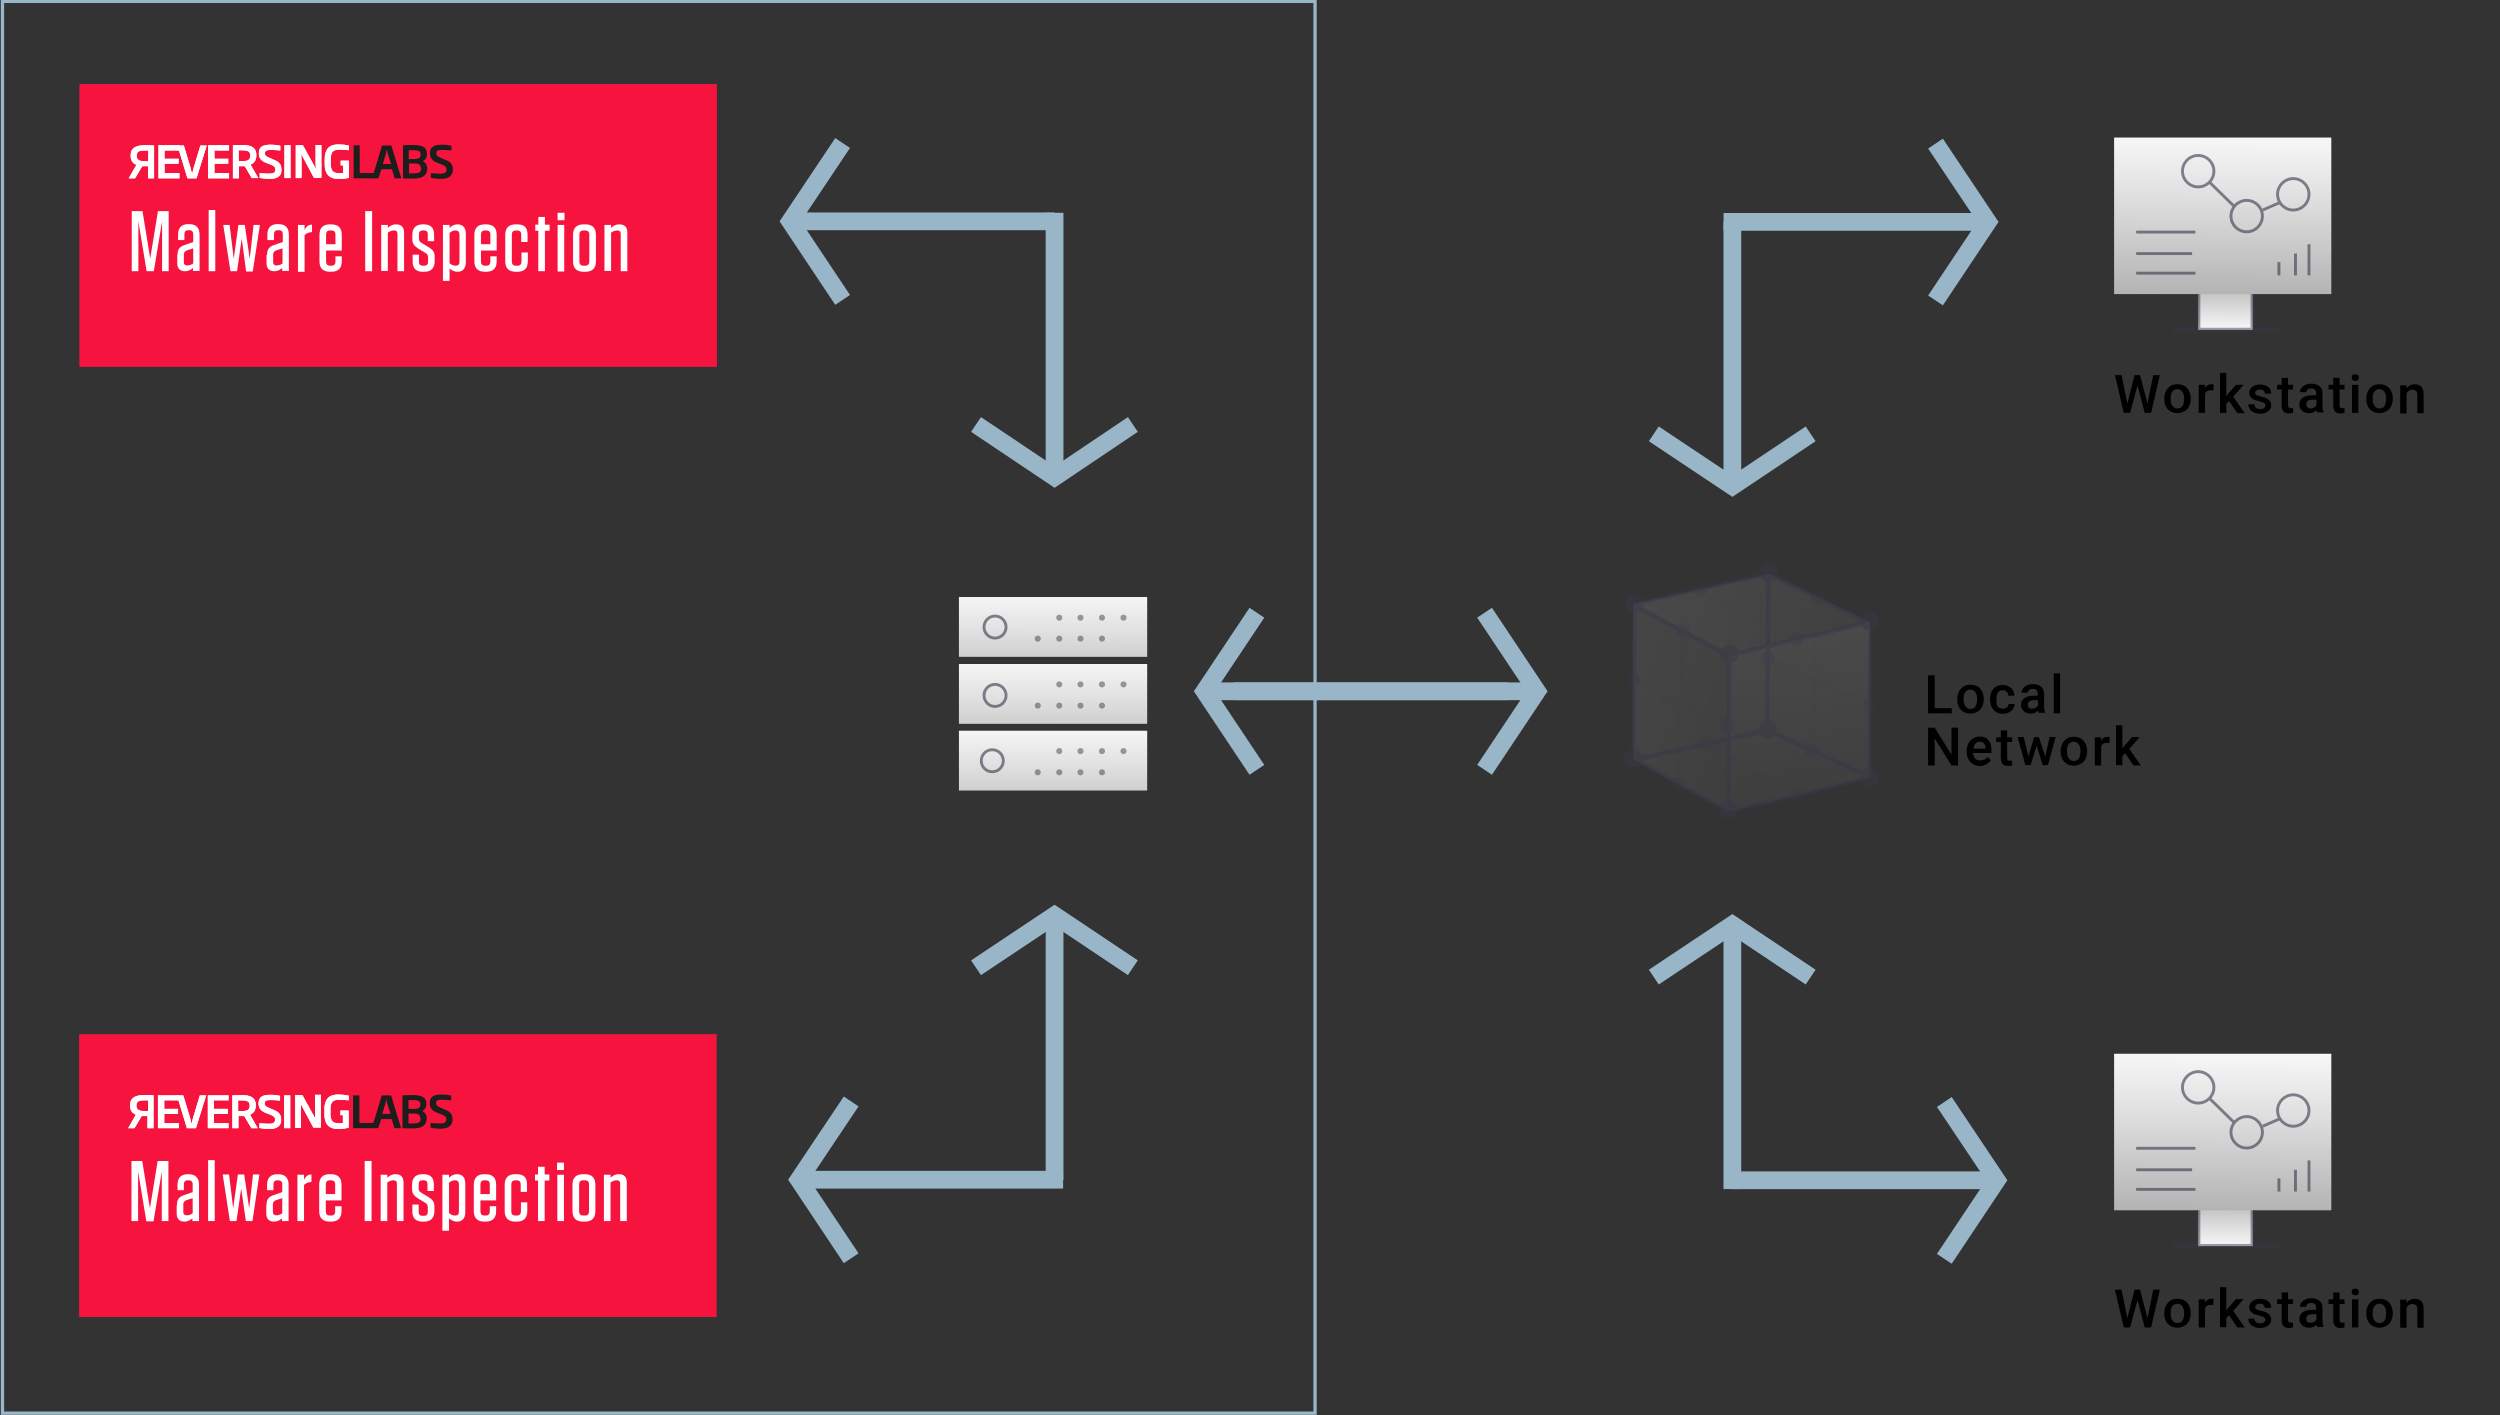 <?xml version="1.0" encoding="utf-8"?>
<!-- Generator: Adobe Illustrator 21.1.0, SVG Export Plug-In . SVG Version: 6.00 Build 0)  -->
<svg version="1.1" id="Layer_1" xmlns="http://www.w3.org/2000/svg" xmlns:xlink="http://www.w3.org/1999/xlink" x="0px" y="0px"
	 viewBox="0 0 907 513.4" style="enable-background:new 0 0 907 513.4;" xml:space="preserve">
<rect x="0" y="0" width="907" height="513.4" fill="#333333" stroke="none"/>
<style type="text/css">
	.st0{fill:url(#SVGID_1_);}
	.st1{opacity:0.6;fill:none;stroke:#383547;stroke-width:1.054;stroke-miterlimit:10;}
	.st2{opacity:0.48;}
	.st3{fill:#383547;}
	.st4{fill:url(#SVGID_2_);}
	.st5{fill:url(#SVGID_3_);}
	.st6{opacity:0.2;}
	.st7{opacity:0.5;fill:url(#SVGID_4_);}
	.st8{display:none;fill:#4D4D4D;}
	.st9{opacity:0.4;fill:url(#SVGID_5_);}
	.st10{opacity:0.4;fill:url(#SVGID_6_);}
	.st11{opacity:0.4;fill:url(#SVGID_7_);}
	.st12{opacity:0.6;fill:#383547;}
	.st13{opacity:0.6;}
	.st14{fill:none;stroke:#383547;stroke-width:1.581;stroke-miterlimit:10;}
	.st15{opacity:0.1;fill:none;stroke:#383547;stroke-width:1.581;stroke-miterlimit:10;}
	.st16{fill:url(#SVGID_8_);}
	.st17{fill:url(#SVGID_9_);}
	.st18{fill:none;stroke:#383547;stroke-width:1.054;stroke-miterlimit:10;}
	.st19{opacity:0.48;fill:none;stroke:#383547;stroke-width:1.581;stroke-miterlimit:10;}
	.st20{fill:url(#SVGID_10_);}
	.st21{fill:url(#SVGID_11_);}
	.st22{fill:none;stroke:#9AB7C9;stroke-width:1.193;stroke-miterlimit:10;}
	.st23{fill:none;stroke:#99B6C8;stroke-width:6.436;}
	.st24{fill:#F6143F;}
	.st25{fill:#1D1D1B;}
	.st26{fill:#FFFFFF;}
</style>
<title>protect_files_use_case_1</title>
<g>
	<linearGradient id="SVGID_1_" gradientUnits="userSpaceOnUse" x1="381.825" y1="341.847" x2="382.026" y2="210.304">
		<stop  offset="0" style="stop-color:#000000"/>
		<stop  offset="0.134" style="stop-color:#252525"/>
		<stop  offset="0.566" style="stop-color:#999999"/>
		<stop  offset="0.863" style="stop-color:#E2E2E2"/>
		<stop  offset="1" style="stop-color:#FFFFFF"/>
	</linearGradient>
	<rect x="347.9" y="216.6" class="st0" width="68.3" height="21.7"/>
	<circle class="st1" cx="361" cy="227.5" r="4"/>
	<g class="st2">
		<circle class="st3" cx="384.3" cy="224.1" r="1.1"/>
		<circle class="st3" cx="392" cy="224.1" r="1.1"/>
		<circle class="st3" cx="399.8" cy="224.1" r="1.1"/>
		<circle class="st3" cx="407.6" cy="224.1" r="1.1"/>
		<circle class="st3" cx="376.5" cy="231.7" r="1.1"/>
		<circle class="st3" cx="384.3" cy="231.7" r="1.1"/>
		<circle class="st3" cx="392" cy="231.7" r="1.1"/>
		<circle class="st3" cx="399.8" cy="231.7" r="1.1"/>
	</g>
	<linearGradient id="SVGID_2_" gradientUnits="userSpaceOnUse" x1="381.825" y1="366.089" x2="382.026" y2="234.547">
		<stop  offset="0" style="stop-color:#000000"/>
		<stop  offset="0.134" style="stop-color:#252525"/>
		<stop  offset="0.566" style="stop-color:#999999"/>
		<stop  offset="0.863" style="stop-color:#E2E2E2"/>
		<stop  offset="1" style="stop-color:#FFFFFF"/>
	</linearGradient>
	<rect x="347.9" y="240.9" class="st4" width="68.3" height="21.7"/>
	<g class="st2">
		<circle class="st3" cx="384.3" cy="248.3" r="1.1"/>
		<circle class="st3" cx="392" cy="248.3" r="1.1"/>
		<circle class="st3" cx="399.8" cy="248.3" r="1.1"/>
		<circle class="st3" cx="407.6" cy="248.3" r="1.1"/>
		<circle class="st3" cx="376.5" cy="256" r="1.1"/>
		<circle class="st3" cx="384.3" cy="256" r="1.1"/>
		<circle class="st3" cx="392" cy="256" r="1.1"/>
		<circle class="st3" cx="399.8" cy="256" r="1.1"/>
	</g>
	<linearGradient id="SVGID_3_" gradientUnits="userSpaceOnUse" x1="381.825" y1="390.332" x2="382.026" y2="258.789">
		<stop  offset="0" style="stop-color:#000000"/>
		<stop  offset="0.134" style="stop-color:#252525"/>
		<stop  offset="0.566" style="stop-color:#999999"/>
		<stop  offset="0.863" style="stop-color:#E2E2E2"/>
		<stop  offset="1" style="stop-color:#FFFFFF"/>
	</linearGradient>
	<rect x="347.9" y="265.1" class="st5" width="68.3" height="21.7"/>
	<g class="st2">
		<circle class="st3" cx="384.3" cy="272.5" r="1.1"/>
		<circle class="st3" cx="392" cy="272.5" r="1.1"/>
		<circle class="st3" cx="399.8" cy="272.5" r="1.1"/>
		<circle class="st3" cx="407.6" cy="272.5" r="1.1"/>
		<circle class="st3" cx="376.5" cy="280.2" r="1.1"/>
		<circle class="st3" cx="384.3" cy="280.2" r="1.1"/>
		<circle class="st3" cx="392" cy="280.2" r="1.1"/>
		<circle class="st3" cx="399.8" cy="280.2" r="1.1"/>
	</g>
	<circle class="st1" cx="361" cy="252.3" r="4"/>
	<circle class="st1" cx="360" cy="276" r="4"/>
</g>
<g>
	<g class="st6">
		<g id="_x35__3_">
			<linearGradient id="SVGID_4_" gradientUnits="userSpaceOnUse" x1="635.466" y1="206.93" x2="635.466" y2="297.864">
				<stop  offset="0" style="stop-color:#D6D6D6"/>
				<stop  offset="0.219" style="stop-color:#CFCFCF"/>
				<stop  offset="0.532" style="stop-color:#BDBDBD"/>
				<stop  offset="0.9" style="stop-color:#9E9E9E"/>
				<stop  offset="1" style="stop-color:#949494"/>
			</linearGradient>
			<polygon class="st7" points="641.9,208.2 592.5,219.1 592.5,275.4 627.2,294.5 678.4,282.1 678.4,225.7 			"/>
			<polygon class="st8" points="706.6,282.6 655.2,294.8 620.7,276 670.1,265.1 			"/>
			<g>
				<linearGradient id="SVGID_5_" gradientUnits="userSpaceOnUse" x1="592.493" y1="222.937" x2="678.438" y2="222.937">
					<stop  offset="0" style="stop-color:#D3D3D3"/>
					<stop  offset="1" style="stop-color:#5E5E5E"/>
				</linearGradient>
				<polygon class="st9" points="678.4,225.7 627.2,237.6 592.5,219.1 641.9,208.2 				"/>
				<linearGradient id="SVGID_6_" gradientUnits="userSpaceOnUse" x1="592.493" y1="256.831" x2="627.234" y2="256.831">
					<stop  offset="0" style="stop-color:#A6A6A6"/>
					<stop  offset="1" style="stop-color:#737373"/>
				</linearGradient>
				<polygon class="st10" points="627.2,237.6 627.2,294.5 592.5,275.4 592.5,219.1 				"/>
				<linearGradient id="SVGID_7_" gradientUnits="userSpaceOnUse" x1="649.66" y1="230.681" x2="655.803" y2="287.64">
					<stop  offset="0" style="stop-color:#D3D3D3"/>
					<stop  offset="1" style="stop-color:#737373"/>
				</linearGradient>
				<polygon class="st11" points="678.4,225.7 678.4,282.1 627.2,294.5 627.2,237.6 				"/>
			</g>
		</g>
	</g>
	<g class="st2">
		
			<ellipse transform="matrix(0.611 -0.791 0.791 0.611 35.515 598.576)" class="st12" cx="627.2" cy="263.1" rx="2.6" ry="2.6"/>
		<g class="st13">
			<circle class="st3" cx="616.9" cy="213.5" r="2.6"/>
			<circle class="st3" cx="609.1" cy="284.4" r="2.6"/>
			<circle class="st3" cx="610.4" cy="228.8" r="2.6"/>
			<circle class="st3" cx="592.7" cy="246.6" r="2.6"/>
			<circle class="st3" cx="641.3" cy="239.2" r="2.6"/>
			<circle class="st3" cx="652.5" cy="288.4" r="2.6"/>
			<circle class="st3" cx="659.5" cy="216.9" r="2.6"/>
			
				<ellipse transform="matrix(0.611 -0.791 0.791 0.611 40.006 626.294)" class="st3" cx="657.7" cy="272.4" rx="2.6" ry="2.6"/>
			<circle class="st3" cx="678.4" cy="255.8" r="2.6"/>
			<circle class="st3" cx="651.8" cy="231.9" r="2.6"/>
			<circle class="st3" cx="618.7" cy="270" r="2.6"/>
		</g>
		<g>
			<circle class="st3" cx="641.6" cy="207.5" r="3.4"/>
			<circle class="st3" cx="678.3" cy="281.9" r="3.4"/>
			<circle class="st3" cx="626.9" cy="293.7" r="3.4"/>
			<circle class="st3" cx="641.4" cy="264.5" r="3.4"/>
			<circle class="st3" cx="593" cy="219" r="3.4"/>
			<circle class="st3" cx="627.5" cy="237.2" r="3.4"/>
			<circle class="st3" cx="678.4" cy="225.4" r="3.4"/>
			<circle class="st3" cx="592.5" cy="275.2" r="3.4"/>
		</g>
		<line class="st14" x1="595.3" y1="218.5" x2="639.8" y2="208.5"/>
		<line class="st14" x1="592.5" y1="275.8" x2="641.4" y2="264.9"/>
		<line class="st14" x1="629.9" y1="237.1" x2="678.4" y2="225.7"/>
		<line class="st14" x1="628.8" y1="294" x2="678.4" y2="282.2"/>
		<line class="st14" x1="643.6" y1="209.2" x2="675.3" y2="224.6"/>
		<line class="st14" x1="641.4" y1="264.9" x2="677.9" y2="281.7"/>
		<line class="st14" x1="594.8" y1="220.7" x2="626" y2="237"/>
		<line class="st14" x1="593" y1="219.6" x2="592.5" y2="275.2"/>
		<line class="st14" x1="678.7" y1="226.6" x2="678.2" y2="282.2"/>
		<line class="st14" x1="627.5" y1="238.9" x2="627" y2="294.5"/>
		<line class="st14" x1="641.6" y1="208.6" x2="641.1" y2="264.2"/>
		<line class="st14" x1="593.7" y1="275.8" x2="626.2" y2="294"/>
		<line class="st15" x1="619.2" y1="270.3" x2="651.7" y2="288.6"/>
		<line class="st15" x1="616.9" y1="214.3" x2="651.7" y2="232.1"/>
		<line class="st15" x1="610.4" y1="228.8" x2="609.1" y2="284.4"/>
		<line class="st15" x1="659" y1="216.9" x2="657.7" y2="272.5"/>
		<line class="st15" x1="592.9" y1="246.6" x2="627.2" y2="263.1"/>
		<line class="st15" x1="641.6" y1="239.3" x2="678.4" y2="255.8"/>
	</g>
</g>
<g>
	
		<linearGradient id="SVGID_8_" gradientUnits="userSpaceOnUse" x1="-6688.387" y1="-6032.81" x2="-6687.913" y2="-6093.381" gradientTransform="matrix(-1 0 0 -1 -5880.605 -5971.356)">
		<stop  offset="0" style="stop-color:#000000"/>
		<stop  offset="0.134" style="stop-color:#252525"/>
		<stop  offset="0.566" style="stop-color:#999999"/>
		<stop  offset="0.863" style="stop-color:#E2E2E2"/>
		<stop  offset="1" style="stop-color:#FFFFFF"/>
	</linearGradient>
	<polygon class="st16" points="797.5,102.3 817.3,102.3 817.3,119.7 797.5,119.7 	"/>
	<g>
		<g>
			<linearGradient id="SVGID_9_" gradientUnits="userSpaceOnUse" x1="805.095" y1="239.807" x2="806.641" y2="42.324">
				<stop  offset="0" style="stop-color:#000000"/>
				<stop  offset="0.134" style="stop-color:#252525"/>
				<stop  offset="0.566" style="stop-color:#999999"/>
				<stop  offset="0.863" style="stop-color:#E2E2E2"/>
				<stop  offset="1" style="stop-color:#FFFFFF"/>
			</linearGradient>
			<rect x="767" y="49.9" class="st17" width="78.8" height="56.8"/>
			<g class="st13">
				<circle class="st18" cx="815.1" cy="78.4" r="5.7"/>
				<circle class="st18" cx="797.5" cy="62.1" r="5.7"/>
				<circle class="st18" cx="832" cy="70.5" r="5.7"/>
				<line class="st18" x1="801.6" y1="66.1" x2="810.6" y2="74.9"/>
				<line class="st18" x1="820.9" y1="76.2" x2="827.1" y2="73.5"/>
			</g>
			<line class="st1" x1="775" y1="84.2" x2="796.5" y2="84.2"/>
			<line class="st1" x1="775" y1="92" x2="795.3" y2="92"/>
			<line class="st1" x1="775" y1="99.1" x2="796.5" y2="99.1"/>
			<line class="st1" x1="837.7" y1="88.6" x2="837.7" y2="99.9"/>
			<line class="st1" x1="832.8" y1="92" x2="832.8" y2="99.9"/>
			<line class="st1" x1="826.8" y1="95.1" x2="826.8" y2="99.9"/>
		</g>
		<line class="st19" x1="788.2" y1="119.7" x2="826.2" y2="119.7"/>
		<line class="st19" x1="817.3" y1="106.7" x2="817.3" y2="118.9"/>
		<line class="st19" x1="797.5" y1="106.7" x2="797.5" y2="118.9"/>
	</g>
</g>
<g>
	<g>
		<path d="M701.9,256.9h6.2v1.9h-8.6V245h2.4V256.9z"/>
		<path d="M710.1,253.6c0-1,0.2-1.9,0.6-2.7s1-1.4,1.7-1.9c0.7-0.4,1.5-0.6,2.5-0.6c1.4,0,2.5,0.4,3.4,1.3s1.3,2.1,1.4,3.5l0,0.5
			c0,1-0.2,1.9-0.6,2.7c-0.4,0.8-0.9,1.4-1.7,1.8c-0.7,0.4-1.6,0.7-2.5,0.7c-1.4,0-2.6-0.5-3.5-1.4s-1.3-2.2-1.3-3.8V253.6z
			 M712.4,253.8c0,1.1,0.2,1.9,0.7,2.5s1,0.9,1.8,0.9c0.8,0,1.4-0.3,1.8-0.9c0.4-0.6,0.6-1.5,0.6-2.7c0-1-0.2-1.9-0.7-2.5
			c-0.4-0.6-1-0.9-1.8-0.9c-0.7,0-1.3,0.3-1.8,0.9S712.4,252.6,712.4,253.8z"/>
		<path d="M726.7,257.1c0.6,0,1-0.2,1.4-0.5c0.4-0.3,0.6-0.7,0.6-1.2h2.2c0,0.6-0.2,1.2-0.6,1.8c-0.4,0.6-0.9,1-1.5,1.3
			c-0.6,0.3-1.3,0.5-2.1,0.5c-1.4,0-2.6-0.5-3.4-1.4c-0.8-0.9-1.3-2.2-1.3-3.8v-0.2c0-1.6,0.4-2.8,1.2-3.7c0.8-0.9,2-1.4,3.4-1.4
			c1.2,0,2.2,0.4,3,1.1c0.8,0.7,1.2,1.6,1.2,2.8h-2.2c0-0.6-0.2-1.1-0.6-1.4c-0.4-0.4-0.9-0.6-1.4-0.6c-0.7,0-1.3,0.3-1.7,0.8
			c-0.4,0.5-0.6,1.4-0.6,2.5v0.4c0,1.1,0.2,1.9,0.6,2.5C725.4,256.8,725.9,257.1,726.7,257.1z"/>
		<path d="M739.7,258.8c-0.1-0.2-0.2-0.5-0.3-1c-0.7,0.8-1.6,1.1-2.7,1.1c-1,0-1.9-0.3-2.5-0.9c-0.6-0.6-1-1.3-1-2.2
			c0-1.1,0.4-1.9,1.2-2.5s2-0.9,3.5-0.9h1.4v-0.7c0-0.5-0.1-1-0.4-1.3c-0.3-0.3-0.7-0.5-1.4-0.5c-0.5,0-1,0.1-1.3,0.4
			c-0.3,0.3-0.5,0.6-0.5,1h-2.3c0-0.6,0.2-1.1,0.6-1.6c0.4-0.5,0.9-0.9,1.5-1.1c0.6-0.3,1.4-0.4,2.1-0.4c1.2,0,2.1,0.3,2.9,0.9
			c0.7,0.6,1.1,1.4,1.1,2.5v4.6c0,0.9,0.1,1.7,0.4,2.2v0.2H739.7z M737.2,257.1c0.5,0,0.9-0.1,1.3-0.3c0.4-0.2,0.7-0.5,0.9-0.9V254
			h-1.2c-0.8,0-1.5,0.1-1.9,0.4c-0.4,0.3-0.6,0.7-0.6,1.3c0,0.4,0.1,0.8,0.4,1.1C736.3,257,736.7,257.1,737.2,257.1z"/>
		<path d="M747.4,258.8h-2.3v-14.5h2.3V258.8z"/>
		<path d="M710.4,277.7H708l-6.1-9.8v9.8h-2.4V264h2.4l6.1,9.8V264h2.4V277.7z"/>
		<path d="M718.4,277.9c-1.5,0-2.6-0.5-3.5-1.4c-0.9-0.9-1.4-2.1-1.4-3.7v-0.3c0-1,0.2-1.9,0.6-2.7c0.4-0.8,0.9-1.4,1.7-1.9
			c0.7-0.4,1.5-0.7,2.4-0.7c1.4,0,2.5,0.4,3.2,1.3c0.8,0.9,1.1,2.1,1.1,3.8v0.9h-6.7c0.1,0.8,0.4,1.5,0.8,2s1.1,0.7,1.9,0.7
			c1.1,0,1.9-0.4,2.6-1.3l1.2,1.2c-0.4,0.6-1,1.1-1.6,1.4C720,277.7,719.3,277.9,718.4,277.9z M718.2,269.1c-0.6,0-1.1,0.2-1.5,0.7
			c-0.4,0.4-0.6,1.1-0.7,1.8h4.4v-0.2c-0.1-0.8-0.3-1.3-0.6-1.7C719.3,269.3,718.8,269.1,718.2,269.1z"/>
		<path d="M728.2,265v2.5h1.8v1.7h-1.8v5.7c0,0.4,0.1,0.7,0.2,0.8c0.2,0.2,0.4,0.3,0.8,0.3c0.3,0,0.5,0,0.8-0.1v1.8
			c-0.5,0.1-1,0.2-1.5,0.2c-1.8,0-2.6-1-2.6-2.9v-5.8h-1.7v-1.7h1.7V265H728.2z"/>
		<path d="M742,274.5l1.6-7.1h2.2l-2.8,10.2h-1.9l-2.2-7l-2.2,7h-1.9l-2.8-10.2h2.2l1.7,7l2.1-7h1.7L742,274.5z"/>
		<path d="M747.6,272.5c0-1,0.2-1.9,0.6-2.7s1-1.4,1.7-1.9c0.7-0.4,1.5-0.6,2.5-0.6c1.4,0,2.5,0.4,3.4,1.3s1.3,2.1,1.4,3.5l0,0.5
			c0,1-0.2,1.9-0.6,2.7c-0.4,0.8-0.9,1.4-1.7,1.8c-0.7,0.4-1.6,0.7-2.5,0.7c-1.4,0-2.6-0.5-3.5-1.4c-0.9-1-1.3-2.2-1.3-3.8V272.5z
			 M749.9,272.7c0,1.1,0.2,1.9,0.7,2.5c0.4,0.6,1,0.9,1.8,0.9s1.4-0.3,1.8-0.9c0.4-0.6,0.6-1.5,0.6-2.7c0-1-0.2-1.9-0.7-2.5
			c-0.4-0.6-1-0.9-1.8-0.9c-0.8,0-1.3,0.3-1.8,0.9S749.9,271.5,749.9,272.7z"/>
		<path d="M765.3,269.6c-0.3,0-0.6-0.1-0.9-0.1c-1.1,0-1.8,0.4-2.1,1.2v7h-2.3v-10.2h2.2l0.1,1.1c0.6-0.9,1.3-1.3,2.3-1.3
			c0.3,0,0.6,0,0.8,0.1L765.3,269.6z"/>
		<path d="M771,273.3l-1,1v3.3h-2.3v-14.5h2.3v8.4l0.7-0.9l2.8-3.2h2.8l-3.8,4.3l4.2,6H774L771,273.3z"/>
	</g>
</g>
<g>
	<g>
		<path d="M779.1,146.4l2.1-10.3h2.4l-3.2,13.7h-2.3l-2.6-10l-2.7,10h-2.3l-3.2-13.7h2.4l2.1,10.3l2.6-10.3h2L779.1,146.4z"/>
		<path d="M785.2,144.6c0-1,0.2-1.9,0.6-2.7c0.4-0.8,1-1.4,1.7-1.9c0.7-0.4,1.5-0.6,2.5-0.6c1.4,0,2.5,0.4,3.4,1.3
			c0.9,0.9,1.3,2.1,1.4,3.5l0,0.5c0,1-0.2,1.9-0.6,2.7c-0.4,0.8-0.9,1.4-1.7,1.8s-1.6,0.7-2.5,0.7c-1.4,0-2.6-0.5-3.5-1.4
			s-1.3-2.2-1.3-3.8V144.6z M787.5,144.8c0,1.1,0.2,1.9,0.7,2.5s1,0.9,1.8,0.9c0.8,0,1.4-0.3,1.8-0.9c0.4-0.6,0.6-1.5,0.6-2.7
			c0-1-0.2-1.9-0.7-2.5c-0.4-0.6-1-0.9-1.8-0.9c-0.7,0-1.3,0.3-1.8,0.9S787.5,143.6,787.5,144.8z"/>
		<path d="M803,141.7c-0.3-0.1-0.6-0.1-0.9-0.1c-1.1,0-1.8,0.4-2.1,1.2v7h-2.3v-10.2h2.2l0.1,1.1c0.6-0.9,1.3-1.3,2.3-1.3
			c0.3,0,0.6,0,0.8,0.1L803,141.7z"/>
		<path d="M808.7,145.5l-1,1v3.3h-2.3v-14.5h2.3v8.4l0.7-0.9l2.8-3.2h2.8l-3.8,4.3l4.2,6h-2.7L808.7,145.5z"/>
		<path d="M821.9,147.1c0-0.4-0.2-0.7-0.5-0.9c-0.3-0.2-0.9-0.4-1.7-0.6c-0.8-0.2-1.4-0.4-2-0.6c-1.1-0.6-1.7-1.4-1.7-2.4
			c0-0.9,0.4-1.6,1.1-2.2c0.7-0.6,1.7-0.9,2.8-0.9c1.2,0,2.2,0.3,3,0.9c0.8,0.6,1.1,1.4,1.1,2.4h-2.3c0-0.4-0.2-0.8-0.5-1.1
			c-0.3-0.3-0.8-0.4-1.3-0.4c-0.5,0-0.9,0.1-1.2,0.3c-0.3,0.2-0.5,0.5-0.5,0.9c0,0.4,0.1,0.6,0.4,0.8s0.9,0.4,1.8,0.6
			s1.6,0.4,2.1,0.7c0.5,0.3,0.9,0.6,1.1,1c0.2,0.4,0.4,0.8,0.4,1.4c0,0.9-0.4,1.7-1.1,2.2c-0.8,0.6-1.8,0.9-3,0.9
			c-0.8,0-1.6-0.2-2.2-0.5c-0.7-0.3-1.2-0.7-1.5-1.2c-0.4-0.5-0.5-1.1-0.5-1.7h2.2c0,0.5,0.2,1,0.6,1.3c0.4,0.3,0.9,0.4,1.5,0.4
			c0.6,0,1.1-0.1,1.4-0.3C821.7,147.7,821.9,147.4,821.9,147.1z"/>
		<path d="M830.1,137.1v2.5h1.8v1.7h-1.8v5.7c0,0.4,0.1,0.7,0.2,0.8s0.4,0.3,0.8,0.3c0.3,0,0.5,0,0.8-0.1v1.8
			c-0.5,0.1-1,0.2-1.5,0.2c-1.8,0-2.6-1-2.6-2.9v-5.8h-1.7v-1.7h1.7v-2.5H830.1z"/>
		<path d="M840.7,149.8c-0.1-0.2-0.2-0.5-0.3-1c-0.7,0.8-1.6,1.1-2.7,1.1c-1,0-1.9-0.3-2.5-0.9s-1-1.3-1-2.2c0-1.1,0.4-1.9,1.2-2.5
			c0.8-0.6,2-0.9,3.5-0.9h1.4v-0.7c0-0.5-0.1-1-0.4-1.3c-0.3-0.3-0.7-0.5-1.4-0.5c-0.5,0-1,0.1-1.3,0.4c-0.3,0.3-0.5,0.6-0.5,1h-2.3
			c0-0.6,0.2-1.1,0.6-1.6c0.4-0.5,0.9-0.9,1.5-1.1c0.6-0.3,1.4-0.4,2.1-0.4c1.2,0,2.1,0.3,2.9,0.9c0.7,0.6,1.1,1.4,1.1,2.5v4.6
			c0,0.9,0.1,1.7,0.4,2.2v0.2H840.7z M838.2,148.2c0.5,0,0.9-0.1,1.3-0.3c0.4-0.2,0.7-0.5,0.9-0.9V145h-1.2c-0.8,0-1.5,0.1-1.9,0.4
			c-0.4,0.3-0.6,0.7-0.6,1.3c0,0.4,0.1,0.8,0.4,1.1C837.3,148,837.7,148.2,838.2,148.2z"/>
		<path d="M848.8,137.1v2.5h1.8v1.7h-1.8v5.7c0,0.4,0.1,0.7,0.2,0.8s0.4,0.3,0.8,0.3c0.3,0,0.5,0,0.8-0.1v1.8
			c-0.5,0.1-1,0.2-1.5,0.2c-1.8,0-2.6-1-2.6-2.9v-5.8h-1.7v-1.7h1.7v-2.5H848.8z"/>
		<path d="M853.2,137c0-0.4,0.1-0.6,0.3-0.9c0.2-0.2,0.5-0.3,1-0.3c0.4,0,0.7,0.1,1,0.3c0.2,0.2,0.3,0.5,0.3,0.9
			c0,0.3-0.1,0.6-0.3,0.9c-0.2,0.2-0.5,0.3-1,0.3c-0.4,0-0.7-0.1-1-0.3C853.3,137.6,853.2,137.3,853.2,137z M855.6,149.8h-2.3v-10.2
			h2.3V149.8z"/>
		<path d="M858.5,144.6c0-1,0.2-1.9,0.6-2.7c0.4-0.8,1-1.4,1.7-1.9c0.7-0.4,1.5-0.6,2.5-0.6c1.4,0,2.5,0.4,3.4,1.3
			c0.9,0.9,1.3,2.1,1.4,3.5l0,0.5c0,1-0.2,1.9-0.6,2.7c-0.4,0.8-0.9,1.4-1.7,1.8s-1.6,0.7-2.5,0.7c-1.4,0-2.6-0.5-3.5-1.4
			c-0.9-1-1.3-2.2-1.3-3.8V144.6z M860.8,144.8c0,1.1,0.2,1.9,0.7,2.5c0.4,0.6,1,0.9,1.8,0.9s1.4-0.3,1.8-0.9
			c0.4-0.6,0.6-1.5,0.6-2.7c0-1-0.2-1.9-0.7-2.5c-0.4-0.6-1-0.9-1.8-0.9c-0.8,0-1.3,0.3-1.8,0.9S860.8,143.6,860.8,144.8z"/>
		<path d="M873,139.6l0.1,1.2c0.8-0.9,1.7-1.4,3-1.4c2.1,0,3.2,1.2,3.2,3.7v6.8H877v-6.6c0-0.6-0.1-1.1-0.4-1.4s-0.7-0.5-1.4-0.5
			c-0.9,0-1.6,0.4-2.1,1.3v7.3h-2.3v-10.2H873z"/>
	</g>
</g>
<g>
	<g>
		<path d="M779.1,478.2l2.1-10.3h2.4l-3.2,13.7h-2.3l-2.6-10l-2.7,10h-2.3l-3.2-13.7h2.4l2.1,10.3l2.6-10.3h2L779.1,478.2z"/>
		<path d="M785.2,476.4c0-1,0.2-1.9,0.6-2.7s1-1.4,1.7-1.9c0.7-0.4,1.5-0.6,2.5-0.6c1.4,0,2.5,0.4,3.4,1.3s1.3,2.1,1.4,3.5l0,0.5
			c0,1-0.2,1.9-0.6,2.7c-0.4,0.8-0.9,1.4-1.7,1.8c-0.7,0.4-1.6,0.7-2.5,0.7c-1.4,0-2.6-0.5-3.5-1.4s-1.3-2.2-1.3-3.8V476.4z
			 M787.5,476.6c0,1.1,0.2,1.9,0.7,2.5s1,0.9,1.8,0.9c0.8,0,1.4-0.3,1.8-0.9c0.4-0.6,0.6-1.5,0.6-2.7c0-1-0.2-1.9-0.7-2.5
			c-0.4-0.6-1-0.9-1.8-0.9c-0.7,0-1.3,0.3-1.8,0.9S787.5,475.4,787.5,476.6z"/>
		<path d="M803,473.5c-0.3,0-0.6-0.1-0.9-0.1c-1.1,0-1.8,0.4-2.1,1.2v7h-2.3v-10.2h2.2l0.1,1.1c0.6-0.9,1.3-1.3,2.3-1.3
			c0.3,0,0.6,0,0.8,0.1L803,473.5z"/>
		<path d="M808.7,477.2l-1,1v3.3h-2.3v-14.5h2.3v8.4l0.7-0.9l2.8-3.2h2.8l-3.8,4.3l4.2,6h-2.7L808.7,477.2z"/>
		<path d="M821.9,478.8c0-0.4-0.2-0.7-0.5-0.9c-0.3-0.2-0.9-0.4-1.7-0.6c-0.8-0.2-1.4-0.4-2-0.6c-1.1-0.6-1.7-1.4-1.7-2.4
			c0-0.9,0.4-1.6,1.1-2.2c0.7-0.6,1.7-0.9,2.8-0.9c1.2,0,2.2,0.3,3,0.9s1.1,1.4,1.1,2.4h-2.3c0-0.4-0.2-0.8-0.5-1.1
			s-0.8-0.4-1.3-0.4c-0.5,0-0.9,0.1-1.2,0.3c-0.3,0.2-0.5,0.5-0.5,0.9c0,0.4,0.1,0.6,0.4,0.8c0.3,0.2,0.9,0.4,1.8,0.6
			s1.6,0.4,2.1,0.7c0.5,0.3,0.9,0.6,1.1,1c0.2,0.4,0.4,0.8,0.4,1.4c0,0.9-0.4,1.7-1.1,2.2c-0.8,0.6-1.8,0.9-3,0.9
			c-0.8,0-1.6-0.2-2.2-0.5c-0.7-0.3-1.2-0.7-1.5-1.2c-0.4-0.5-0.5-1.1-0.5-1.7h2.2c0,0.5,0.2,1,0.6,1.3c0.4,0.3,0.9,0.4,1.5,0.4
			c0.6,0,1.1-0.1,1.4-0.3C821.7,479.5,821.9,479.2,821.9,478.8z"/>
		<path d="M830.1,468.9v2.5h1.8v1.7h-1.8v5.7c0,0.4,0.1,0.7,0.2,0.8c0.2,0.2,0.4,0.3,0.8,0.3c0.3,0,0.5,0,0.8-0.1v1.8
			c-0.5,0.1-1,0.2-1.5,0.2c-1.8,0-2.6-1-2.6-2.9v-5.8h-1.7v-1.7h1.7v-2.5H830.1z"/>
		<path d="M840.7,481.6c-0.1-0.2-0.2-0.5-0.3-1c-0.7,0.8-1.6,1.1-2.7,1.1c-1,0-1.9-0.3-2.5-0.9c-0.6-0.6-1-1.3-1-2.2
			c0-1.1,0.4-1.9,1.2-2.5s2-0.9,3.5-0.9h1.4v-0.7c0-0.5-0.1-1-0.4-1.3c-0.3-0.3-0.7-0.5-1.4-0.5c-0.5,0-1,0.1-1.3,0.4
			c-0.3,0.3-0.5,0.6-0.5,1h-2.3c0-0.6,0.2-1.1,0.6-1.6c0.4-0.5,0.9-0.9,1.5-1.1c0.6-0.3,1.4-0.4,2.1-0.4c1.2,0,2.1,0.3,2.9,0.9
			c0.7,0.6,1.1,1.4,1.1,2.5v4.6c0,0.9,0.1,1.7,0.4,2.2v0.2H840.7z M838.2,479.9c0.5,0,0.9-0.1,1.3-0.3c0.4-0.2,0.7-0.5,0.9-0.9v-1.9
			h-1.2c-0.8,0-1.5,0.1-1.9,0.4c-0.4,0.3-0.6,0.7-0.6,1.3c0,0.4,0.1,0.8,0.4,1.1C837.3,479.8,837.7,479.9,838.2,479.9z"/>
		<path d="M848.8,468.9v2.5h1.8v1.7h-1.8v5.7c0,0.4,0.1,0.7,0.2,0.8c0.2,0.2,0.4,0.3,0.8,0.3c0.3,0,0.5,0,0.8-0.1v1.8
			c-0.5,0.1-1,0.2-1.5,0.2c-1.8,0-2.6-1-2.6-2.9v-5.8h-1.7v-1.7h1.7v-2.5H848.8z"/>
		<path d="M853.2,468.7c0-0.4,0.1-0.6,0.3-0.9c0.2-0.2,0.5-0.3,1-0.3c0.4,0,0.7,0.1,1,0.3c0.2,0.2,0.3,0.5,0.3,0.9
			c0,0.3-0.1,0.6-0.3,0.9s-0.5,0.3-1,0.3c-0.4,0-0.7-0.1-1-0.3S853.2,469.1,853.2,468.7z M855.6,481.6h-2.3v-10.2h2.3V481.6z"/>
		<path d="M858.5,476.4c0-1,0.2-1.9,0.6-2.7s1-1.4,1.7-1.9c0.7-0.4,1.5-0.6,2.5-0.6c1.4,0,2.5,0.4,3.4,1.3s1.3,2.1,1.4,3.5l0,0.5
			c0,1-0.2,1.9-0.6,2.7c-0.4,0.8-0.9,1.4-1.7,1.8c-0.7,0.4-1.6,0.7-2.5,0.7c-1.4,0-2.6-0.5-3.5-1.4c-0.9-1-1.3-2.2-1.3-3.8V476.4z
			 M860.8,476.6c0,1.1,0.2,1.9,0.7,2.5c0.4,0.6,1,0.9,1.8,0.9s1.4-0.3,1.8-0.9c0.4-0.6,0.6-1.5,0.6-2.7c0-1-0.2-1.9-0.7-2.5
			c-0.4-0.6-1-0.9-1.8-0.9c-0.8,0-1.3,0.3-1.8,0.9S860.8,475.4,860.8,476.6z"/>
		<path d="M873,471.4l0.1,1.2c0.8-0.9,1.7-1.4,3-1.4c2.1,0,3.2,1.2,3.2,3.7v6.8H877V475c0-0.6-0.1-1.1-0.4-1.4s-0.7-0.5-1.4-0.5
			c-0.9,0-1.6,0.4-2.1,1.3v7.3h-2.3v-10.2H873z"/>
	</g>
</g>
<g>
	
		<linearGradient id="SVGID_10_" gradientUnits="userSpaceOnUse" x1="-6688.387" y1="-6365.212" x2="-6687.913" y2="-6425.784" gradientTransform="matrix(-1 0 0 -1 -5880.605 -5971.356)">
		<stop  offset="0" style="stop-color:#000000"/>
		<stop  offset="0.134" style="stop-color:#252525"/>
		<stop  offset="0.566" style="stop-color:#999999"/>
		<stop  offset="0.863" style="stop-color:#E2E2E2"/>
		<stop  offset="1" style="stop-color:#FFFFFF"/>
	</linearGradient>
	<polygon class="st20" points="797.5,434.7 817.3,434.7 817.3,452.1 797.5,452.1 	"/>
	<g>
		<g>
			<linearGradient id="SVGID_11_" gradientUnits="userSpaceOnUse" x1="805.095" y1="572.209" x2="806.641" y2="374.726">
				<stop  offset="0" style="stop-color:#000000"/>
				<stop  offset="0.134" style="stop-color:#252525"/>
				<stop  offset="0.566" style="stop-color:#999999"/>
				<stop  offset="0.863" style="stop-color:#E2E2E2"/>
				<stop  offset="1" style="stop-color:#FFFFFF"/>
			</linearGradient>
			<rect x="767" y="382.3" class="st21" width="78.8" height="56.8"/>
			<g class="st13">
				<circle class="st18" cx="815.1" cy="410.8" r="5.7"/>
				<circle class="st18" cx="797.5" cy="394.5" r="5.7"/>
				<circle class="st18" cx="832" cy="402.9" r="5.7"/>
				<line class="st18" x1="801.6" y1="398.5" x2="810.6" y2="407.3"/>
				<line class="st18" x1="820.9" y1="408.6" x2="827.1" y2="405.9"/>
			</g>
			<line class="st1" x1="775" y1="416.6" x2="796.5" y2="416.6"/>
			<line class="st1" x1="775" y1="424.4" x2="795.3" y2="424.4"/>
			<line class="st1" x1="775" y1="431.5" x2="796.5" y2="431.5"/>
			<line class="st1" x1="837.7" y1="421" x2="837.7" y2="432.3"/>
			<line class="st1" x1="832.8" y1="424.4" x2="832.8" y2="432.3"/>
			<line class="st1" x1="826.8" y1="427.5" x2="826.8" y2="432.3"/>
		</g>
		<line class="st19" x1="788.2" y1="452.1" x2="826.2" y2="452.1"/>
		<line class="st19" x1="817.3" y1="439.1" x2="817.3" y2="451.4"/>
		<line class="st19" x1="797.5" y1="439.1" x2="797.5" y2="451.4"/>
	</g>
</g>
<rect x="0.9" y="0.5" class="st22" width="476.2" height="512.2"/>
<g>
	<g>
		<line class="st23" x1="447.5" y1="250.8" x2="557.6" y2="250.8"/>
		<polyline class="st23" points="538.6,222.3 557.6,250.8 538.6,279.3 		"/>
	</g>
</g>
<g>
	<g>
		<line class="st23" x1="547" y1="250.8" x2="437" y2="250.8"/>
		<polyline class="st23" points="456,279.3 437,250.8 456,222.3 		"/>
	</g>
</g>
<g>
	<g>
		<g>
			<line class="st23" x1="382.6" y1="428" x2="382.6" y2="332.1"/>
			<polyline class="st23" points="354.1,351.1 382.6,332.1 411,351.1 			"/>
		</g>
	</g>
	<g>
		<g>
			<line class="st23" x1="385.7" y1="428" x2="289.8" y2="428"/>
			<polyline class="st23" points="308.8,456.5 289.8,428 308.8,399.6 			"/>
		</g>
	</g>
</g>
<g>
	<g>
		<g>
			<line class="st23" x1="382.6" y1="80.3" x2="286.7" y2="80.3"/>
			<polyline class="st23" points="305.7,108.8 286.7,80.3 305.7,51.9 			"/>
		</g>
	</g>
	<g>
		<g>
			<line class="st23" x1="382.6" y1="77.2" x2="382.6" y2="173.1"/>
			<polyline class="st23" points="411,154 382.6,173.1 354.1,154 			"/>
		</g>
	</g>
</g>
<g>
	<g>
		<g>
			<line class="st23" x1="628.5" y1="80.5" x2="628.5" y2="176.4"/>
			<polyline class="st23" points="656.9,157.4 628.5,176.4 600,157.4 			"/>
		</g>
	</g>
	<g>
		<g>
			<line class="st23" x1="625.3" y1="80.5" x2="721.2" y2="80.5"/>
			<polyline class="st23" points="702.2,52.1 721.2,80.5 702.2,109 			"/>
		</g>
	</g>
</g>
<g>
	<g>
		<g>
			<line class="st23" x1="628.5" y1="428.2" x2="724.4" y2="428.2"/>
			<polyline class="st23" points="705.4,399.8 724.4,428.2 705.4,456.7 			"/>
		</g>
	</g>
	<g>
		<g>
			<line class="st23" x1="628.5" y1="431.4" x2="628.5" y2="335.5"/>
			<polyline class="st23" points="600,354.5 628.5,335.5 656.9,354.5 			"/>
		</g>
	</g>
</g>
<g>
	<g>
		<rect x="28.8" y="30.5" class="st24" width="231.3" height="102.6"/>
	</g>
</g>
<g>
	<g>
		<polygon class="st25" points="128.3,64.7 128.3,52.7 130.5,52.7 130.5,62.8 135.9,62.8 135.6,64.7 		"/>
		<path class="st25" d="M143.2,64.7l-1-3.3h-3.8l-1.1,3.3H135l3.6-11.9h3.4l3.6,11.9H143.2z M140.8,56.2c-0.2-0.6-0.3-1.2-0.4-1.9
			h-0.1c-0.1,0.6-0.2,1.3-0.4,1.9l-1,3.3h3L140.8,56.2z"/>
		<path class="st25" d="M149.6,64.8c-1.4,0-1.9,0-3.4-0.1V52.7c1.6-0.1,2.1-0.1,3.5-0.1c3.2,0,5.2,0.6,5.2,3.2V56c0,1-0.5,2-1.5,2.5
			c1.1,0.5,1.6,1.5,1.6,2.5v0.2C154.9,64.2,152.6,64.8,149.6,64.8 M152.6,56c0-1.4-1.1-1.5-3-1.5h-1.3v3.2h2c1.8,0,2.3-0.6,2.3-1.6
			V56z M152.7,61c0-1-0.5-1.7-2.3-1.7h-2v3.6h0.6c2.4,0,3.8,0,3.8-1.7V61z"/>
		<path class="st25" d="M160.1,64.9c-1.6,0-3.2-0.2-3.8-0.4v-1.7c1,0.1,2.1,0.2,3.6,0.2c1.4,0,2.1-0.4,2.1-1.5
			c0-0.8-0.3-1.2-1.5-1.7l-1.8-0.7c-1.8-0.7-2.7-1.7-2.7-3.5c0-2.3,1.4-3.1,4.3-3.1c1.5,0,2.9,0.2,3.5,0.4v1.7
			c-0.9-0.1-2.1-0.2-3.4-0.2c-1.4,0-2.1,0.2-2.1,1.2c0,0.7,0.3,1.1,1.5,1.6l1.6,0.7c2.1,0.8,2.9,1.7,2.9,3.7
			C164.3,63.7,162.8,64.9,160.1,64.9"/>
	</g>
	<g>
		<g>
			<path class="st26" d="M46.7,64.7l2.8-4.9c-1.3-0.5-2.1-1.5-2.1-3.3v-0.1c0-3.1,2.4-3.7,5.2-3.7c1.2,0,2.3,0,3.3,0.1v11.9h-2.2
				v-4.4h-1.1c-0.4,0-0.7,0-1,0l-2.6,4.4H46.7z M49.6,56.5c0,1.5,0.9,2,3,2c0.4,0,0.8,0,1.2,0v-3.9C50.9,54.6,49.6,54.6,49.6,56.5
				L49.6,56.5z"/>
			<polygon class="st26" points="57.5,64.7 57.5,52.7 65.1,52.7 65.1,54.6 59.7,54.6 59.7,57.6 64.8,57.6 64.8,59.4 59.7,59.4 
				59.7,62.8 65.1,62.8 65.1,64.7 			"/>
			<path class="st26" d="M71.3,64.7H68l-3.6-11.9h2.3l2.5,8.3c0.2,0.7,0.3,1.5,0.5,2.1h0c0.1-0.6,0.3-1.4,0.5-2.1l2.5-8.3h2.3
				L71.3,64.7z"/>
			<polygon class="st26" points="75.5,64.7 75.5,52.7 83.1,52.7 83.1,54.6 77.8,54.6 77.8,57.6 82.8,57.6 82.8,59.4 77.8,59.4 
				77.8,62.8 83.1,62.8 83.1,64.7 			"/>
			<path class="st26" d="M91.4,64.7l-2.6-4.4c-0.3,0-0.7,0-1,0h-1.1v4.4h-2.2V52.7c1.1,0,2.1-0.1,3.3-0.1c2.9,0,5.2,0.6,5.2,3.7v0.1
				c0,1.8-0.8,2.8-2.1,3.3l2.8,4.9H91.4z M90.8,56.4c0-1.8-1.3-1.9-4.2-1.9v3.9c0.4,0,0.8,0,1.2,0C89.9,58.5,90.8,58.1,90.8,56.4
				L90.8,56.4z"/>
			<path class="st26" d="M98,64.9c-1.6,0-3.2-0.2-3.8-0.4v-1.7c1,0.1,2.1,0.2,3.6,0.2c1.4,0,2.1-0.4,2.1-1.5c0-0.8-0.3-1.2-1.5-1.7
				l-1.8-0.7c-1.8-0.7-2.7-1.7-2.7-3.5c0-2.3,1.4-3.1,4.3-3.1c1.5,0,2.9,0.2,3.5,0.4v1.7c-0.9-0.1-2.1-0.2-3.4-0.2
				c-1.4,0-2.2,0.2-2.2,1.2c0,0.7,0.3,1.1,1.5,1.6l1.6,0.7c2.1,0.8,2.9,1.7,2.9,3.7C102.3,63.7,100.7,64.9,98,64.9"/>
			<rect x="103.2" y="52.7" class="st26" width="2.2" height="11.9"/>
			<path class="st26" d="M114,64.7l-3.8-7.1c-0.3-0.5-0.6-1.2-0.9-1.8h0c0,0.7,0.1,1.4,0.1,2.1v6.7h-2.1V52.7h2.6l3.8,6.9
				c0.3,0.5,0.7,1.2,0.9,1.8h0c0-0.7-0.1-1.5-0.1-2.3v-6.5h2.1v11.9H114z"/>
			<path class="st26" d="M122.8,64.9c-2.7,0-5-1.1-5-5.4v-1.7c0-4.6,2.6-5.4,5-5.4c1.7,0,3.5,0.3,3.8,0.4v1.7
				c-0.8-0.1-2.6-0.2-3.4-0.2c-1.9,0-3.2,0.4-3.2,3.4v1.7c0,2.7,1,3.4,2.9,3.4c0.6,0,1.2,0,1.6,0V60l-0.9,0v-1.7h3v6.2
				C126.1,64.7,124.6,64.9,122.8,64.9"/>
		</g>
		<g>
			<path class="st26" d="M46.7,64.7l2.8-4.9c-1.3-0.5-2.1-1.5-2.1-3.3v-0.1c0-3.1,2.4-3.7,5.2-3.7c1.2,0,2.3,0,3.3,0.1v11.9h-2.2
				v-4.4h-1.1c-0.4,0-0.7,0-1,0l-2.6,4.4H46.7z M49.6,56.5c0,1.5,0.9,2,3,2c0.4,0,0.8,0,1.2,0v-3.9C50.9,54.6,49.6,54.6,49.6,56.5
				L49.6,56.5z"/>
			<polygon class="st26" points="57.5,64.7 57.5,52.7 65.1,52.7 65.1,54.6 59.7,54.6 59.7,57.6 64.8,57.6 64.8,59.4 59.7,59.4 
				59.7,62.8 65.1,62.8 65.1,64.7 			"/>
			<path class="st26" d="M71.3,64.7H68l-3.6-11.9h2.3l2.5,8.3c0.2,0.7,0.3,1.5,0.5,2.1h0c0.1-0.6,0.3-1.4,0.5-2.1l2.5-8.3h2.3
				L71.3,64.7z"/>
			<polygon class="st26" points="75.5,64.7 75.5,52.7 83.1,52.7 83.1,54.6 77.8,54.6 77.8,57.6 82.8,57.6 82.8,59.4 77.8,59.4 
				77.8,62.8 83.1,62.8 83.1,64.7 			"/>
			<path class="st26" d="M91.4,64.7l-2.6-4.4c-0.3,0-0.7,0-1,0h-1.1v4.4h-2.2V52.7c1.1,0,2.1-0.1,3.3-0.1c2.9,0,5.2,0.6,5.2,3.7v0.1
				c0,1.8-0.8,2.8-2.1,3.3l2.8,4.9H91.4z M90.8,56.4c0-1.8-1.3-1.9-4.2-1.9v3.9c0.4,0,0.8,0,1.2,0C89.9,58.5,90.8,58.1,90.8,56.4
				L90.8,56.4z"/>
			<path class="st26" d="M98,64.9c-1.6,0-3.2-0.2-3.8-0.4v-1.7c1,0.1,2.1,0.2,3.6,0.2c1.4,0,2.1-0.4,2.1-1.5c0-0.8-0.3-1.2-1.5-1.7
				l-1.8-0.7c-1.8-0.7-2.7-1.7-2.7-3.5c0-2.3,1.4-3.1,4.3-3.1c1.5,0,2.9,0.2,3.5,0.4v1.7c-0.9-0.1-2.1-0.2-3.4-0.2
				c-1.4,0-2.2,0.2-2.2,1.2c0,0.7,0.3,1.1,1.5,1.6l1.6,0.7c2.1,0.8,2.9,1.7,2.9,3.7C102.3,63.7,100.7,64.9,98,64.9"/>
			<rect x="103.2" y="52.7" class="st26" width="2.2" height="11.9"/>
			<path class="st26" d="M114,64.7l-3.8-7.1c-0.3-0.5-0.6-1.2-0.9-1.8h0c0,0.7,0.1,1.4,0.1,2.1v6.7h-2.1V52.7h2.6l3.8,6.9
				c0.3,0.5,0.7,1.2,0.9,1.8h0c0-0.7-0.1-1.5-0.1-2.3v-6.5h2.1v11.9H114z"/>
			<path class="st26" d="M122.8,64.9c-2.7,0-5-1.1-5-5.4v-1.7c0-4.6,2.6-5.4,5-5.4c1.7,0,3.5,0.3,3.8,0.4v1.7
				c-0.8-0.1-2.6-0.2-3.4-0.2c-1.9,0-3.2,0.4-3.2,3.4v1.7c0,2.7,1,3.4,2.9,3.4c0.6,0,1.2,0,1.6,0V60l-0.9,0v-1.7h3v6.2
				C126.1,64.7,124.6,64.9,122.8,64.9"/>
		</g>
	</g>
</g>
<g>
	<g>
		<path class="st26" d="M61.2,76.6v21.8h-2.4V80.3l-3,18.1h-2.6l-3-18.1v18.1h-2.4V76.6h3.9l2.8,17.2l2.8-17.2H61.2z"/>
		<path class="st26" d="M64.4,92.5c0-2.1,0.7-2.9,2.5-3.6l3.2-1.1v-2.8c0-1-0.5-1.5-1.5-1.5h-0.2c-1,0-1.5,0.5-1.5,1.5v2.1h-2.3v-2
			c0-2.5,1.3-3.8,3.8-3.8h0.2c2.5,0,3.8,1.3,3.8,3.8v13.2h-2.4v-1.1c-0.7,0.6-1.5,1.2-2.9,1.2c-1.9,0-2.8-1.1-2.8-3V92.5z
			 M70.1,95.6v-5.5l-2.2,0.7c-0.9,0.3-1.2,0.8-1.2,1.7v2.6c0,0.8,0.4,1.2,1.2,1.2C68.7,96.3,69.3,96.1,70.1,95.6z"/>
		<path class="st26" d="M75.7,76.2h2.4v22.2h-2.4V76.2z"/>
		<path class="st26" d="M87.7,86.5L86,98.4h-2.4L81,81.6h2.3l1.5,12.3l1.7-12.3h2.3l1.8,12.3L92,81.6h2.3l-2.6,16.9h-2.4L87.7,86.5z
			"/>
		<path class="st26" d="M96.9,92.5c0-2.1,0.7-2.9,2.5-3.6l3.2-1.1v-2.8c0-1-0.5-1.5-1.5-1.5h-0.2c-1,0-1.5,0.5-1.5,1.5v2.1H97v-2
			c0-2.5,1.3-3.8,3.8-3.8h0.2c2.5,0,3.8,1.3,3.8,3.8v13.2h-2.4v-1.1c-0.7,0.6-1.5,1.2-2.9,1.2c-1.9,0-2.8-1.1-2.8-3V92.5z
			 M102.5,95.6v-5.5l-2.2,0.7c-0.9,0.3-1.2,0.8-1.2,1.7v2.6c0,0.8,0.4,1.2,1.2,1.2C101.1,96.3,101.8,96.1,102.5,95.6z"/>
		<path class="st26" d="M108.1,81.6h2.4v1.8c0.7-1.3,1.4-1.9,2.7-1.9v2.7c-1.2,0.1-2,0.4-2.7,1.1v13.3h-2.4V81.6z"/>
		<path class="st26" d="M118.3,90.9v4c0,1,0.5,1.5,1.5,1.5h0.4c1,0,1.5-0.5,1.5-1.5v-1.9h2.3v1.8c0,2.5-1.3,3.8-3.8,3.8h-0.5
			c-2.5,0-3.8-1.3-3.8-3.8v-9.6c0-2.5,1.3-3.8,3.8-3.8h0.5c2.5,0,3.8,1.3,3.8,3.8v5.7H118.3z M118.3,88.6h3.4v-3.5
			c0-1-0.5-1.5-1.5-1.5h-0.4c-1,0-1.5,0.5-1.5,1.5V88.6z"/>
		<path class="st26" d="M135,98.4h-2.5V76.6h2.5V98.4z"/>
		<path class="st26" d="M138.3,81.6h2.4v1.1c0.7-0.7,1.6-1.3,3-1.3c2,0,2.9,1.1,2.9,3v14h-2.4V84.9c0-0.9-0.4-1.3-1.2-1.3
			c-0.7,0-1.4,0.2-2.3,0.8v13.9h-2.4V81.6z"/>
		<path class="st26" d="M155.2,85c0-1-0.5-1.4-1.4-1.4h-0.4c-1,0-1.4,0.5-1.4,1.4v1.5c0,0.7,0.2,1.2,0.9,1.6l2.8,1.7
			c1.4,0.9,2,1.7,2,3.3v1.7c0,2.5-1.3,3.8-3.8,3.8h-0.5c-2.5,0-3.7-1.3-3.7-3.7v-2.5h2.3V95c0,1,0.5,1.4,1.4,1.4h0.5
			c1,0,1.4-0.5,1.4-1.4v-1.6c0-0.7-0.2-1.2-0.9-1.6l-2.8-1.7c-1.3-0.9-2-1.7-2-3.3v-1.6c0-2.5,1.3-3.8,3.8-3.8h0.4
			c2.5,0,3.7,1.3,3.7,3.7v2.4h-2.3V85z"/>
		<path class="st26" d="M166,98.6c-1.4,0-2.3-0.7-2.9-1.2v4.5h-2.4V81.6h2.4v1.1c0.6-0.6,1.5-1.3,2.9-1.3c2,0,3,1.3,3,3.3v10.5
			C169,97.2,168,98.6,166,98.6z M165.3,83.6c-0.8,0-1.5,0.3-2.2,0.9v11c0.7,0.6,1.4,0.9,2.2,0.9c0.9,0,1.4-0.4,1.4-1.4V85
			C166.6,84,166.1,83.6,165.3,83.6z"/>
		<path class="st26" d="M174.5,90.9v4c0,1,0.5,1.5,1.5,1.5h0.4c1,0,1.5-0.5,1.5-1.5v-1.9h2.3v1.8c0,2.5-1.3,3.8-3.8,3.8h-0.5
			c-2.5,0-3.8-1.3-3.8-3.8v-9.6c0-2.5,1.3-3.8,3.8-3.8h0.5c2.5,0,3.8,1.3,3.8,3.8v5.7H174.5z M174.5,88.6h3.4v-3.5
			c0-1-0.5-1.5-1.5-1.5H176c-1,0-1.5,0.5-1.5,1.5V88.6z"/>
		<path class="st26" d="M189.1,85.1c0-1-0.5-1.5-1.5-1.5h-0.4c-1,0-1.5,0.5-1.5,1.5v9.8c0,1,0.5,1.5,1.5,1.5h0.5
			c1,0,1.5-0.5,1.5-1.5v-3.3h2.3v3.2c0,2.5-1.3,3.8-3.8,3.8h-0.6c-2.5,0-3.8-1.3-3.8-3.8v-9.6c0-2.5,1.3-3.8,3.8-3.8h0.6
			c2.5,0,3.7,1.2,3.7,3.7v2.7h-2.3V85.1z"/>
		<path class="st26" d="M197.7,98.4h-2.4V83.7h-1.1v-2.2h1.1v-2.8h2.4v2.8h1.7v2.2h-1.7V98.4z"/>
		<path class="st26" d="M202.3,77.2h2.5v2.7h-2.5V77.2z M202.3,81.6h2.4v16.9h-2.4V81.6z"/>
		<path class="st26" d="M211.7,98.6c-2.5,0-3.8-1.3-3.8-3.8v-9.6c0-2.5,1.3-3.8,3.8-3.8h0.7c2.5,0,3.8,1.3,3.8,3.8v9.6
			c0,2.5-1.3,3.8-3.8,3.8H211.7z M211.7,83.6c-1,0-1.5,0.5-1.5,1.5v9.8c0,1,0.5,1.5,1.5,1.5h0.6c1,0,1.5-0.5,1.5-1.5v-9.8
			c0-1-0.5-1.5-1.5-1.5H211.7z"/>
		<path class="st26" d="M219.3,81.6h2.4v1.1c0.7-0.7,1.6-1.3,3-1.3c2,0,2.9,1.1,2.9,3v14h-2.4V84.9c0-0.9-0.4-1.3-1.2-1.3
			c-0.7,0-1.4,0.2-2.3,0.8v13.9h-2.4V81.6z"/>
	</g>
</g>
<g>
	<g>
		<rect x="28.7" y="375.2" class="st24" width="231.3" height="102.6"/>
	</g>
</g>
<g>
	<g>
		<polygon class="st25" points="128.1,409.3 128.1,397.4 130.4,397.4 130.4,407.4 135.8,407.4 135.4,409.3 		"/>
		<path class="st25" d="M143.1,409.3l-1-3.3h-3.8l-1.1,3.3h-2.3l3.6-11.9h3.4l3.6,11.9H143.1z M140.6,400.8
			c-0.2-0.6-0.3-1.2-0.4-1.9h-0.1c-0.1,0.6-0.2,1.3-0.4,1.9l-1,3.3h3L140.6,400.8z"/>
		<path class="st25" d="M149.4,409.4c-1.4,0-1.9,0-3.4-0.1v-11.9c1.6-0.1,2.1-0.1,3.5-0.1c3.2,0,5.2,0.6,5.2,3.2v0.1
			c0,1-0.5,2-1.5,2.5c1.1,0.5,1.6,1.5,1.6,2.5v0.2C154.7,408.8,152.5,409.4,149.4,409.4 M152.5,400.6c0-1.4-1.1-1.5-3-1.5h-1.3v3.2
			h2c1.8,0,2.3-0.6,2.3-1.6V400.6z M152.5,405.7c0-1-0.5-1.7-2.3-1.7h-2v3.6h0.6c2.4,0,3.8,0,3.8-1.7V405.7z"/>
		<path class="st25" d="M160,409.5c-1.6,0-3.2-0.2-3.8-0.4v-1.7c1,0.1,2.1,0.2,3.6,0.2c1.4,0,2.1-0.4,2.1-1.5c0-0.8-0.3-1.2-1.5-1.7
			l-1.8-0.7c-1.8-0.7-2.7-1.7-2.7-3.5c0-2.3,1.4-3.1,4.3-3.1c1.5,0,2.9,0.2,3.5,0.4v1.7c-0.9-0.1-2.1-0.2-3.4-0.2
			c-1.4,0-2.1,0.2-2.1,1.2c0,0.7,0.3,1.1,1.5,1.6l1.6,0.7c2.1,0.8,2.9,1.7,2.9,3.7C164.2,408.3,162.6,409.5,160,409.5"/>
	</g>
	<g>
		<g>
			<path class="st26" d="M46.5,409.3l2.8-4.9c-1.3-0.5-2.1-1.5-2.1-3.3V401c0-3.1,2.4-3.7,5.2-3.7c1.2,0,2.3,0,3.3,0.1v11.9h-2.2
				v-4.4h-1.1c-0.4,0-0.7,0-1,0l-2.6,4.4H46.5z M49.5,401.1c0,1.5,0.9,2,3,2c0.4,0,0.8,0,1.2,0v-3.9
				C50.8,399.2,49.5,399.2,49.5,401.1L49.5,401.1z"/>
			<polygon class="st26" points="57.3,409.3 57.3,397.4 64.9,397.4 64.9,399.2 59.6,399.2 59.6,402.3 64.6,402.3 64.6,404.1 
				59.6,404.1 59.6,407.5 64.9,407.5 64.9,409.3 			"/>
			<path class="st26" d="M71.1,409.3h-3.3l-3.6-11.9h2.3l2.5,8.3c0.2,0.7,0.3,1.5,0.5,2.1h0c0.1-0.6,0.3-1.4,0.5-2.1l2.5-8.3h2.3
				L71.1,409.3z"/>
			<polygon class="st26" points="75.4,409.3 75.4,397.4 82.9,397.4 82.9,399.2 77.6,399.2 77.6,402.3 82.6,402.3 82.6,404.1 
				77.6,404.1 77.6,407.5 82.9,407.5 82.9,409.3 			"/>
			<path class="st26" d="M91.2,409.3l-2.6-4.4c-0.3,0-0.7,0-1,0h-1.1v4.4h-2.2v-11.9c1.1,0,2.1-0.1,3.3-0.1c2.9,0,5.2,0.6,5.2,3.7
				v0.1c0,1.8-0.8,2.8-2.1,3.3l2.8,4.9H91.2z M90.6,401.1c0-1.8-1.3-1.9-4.2-1.9v3.9c0.4,0,0.8,0,1.2,0
				C89.7,403.1,90.6,402.7,90.6,401.1L90.6,401.1z"/>
			<path class="st26" d="M97.9,409.6c-1.6,0-3.2-0.2-3.8-0.4v-1.7c1,0.1,2.1,0.2,3.6,0.2c1.4,0,2.1-0.4,2.1-1.5
				c0-0.8-0.3-1.2-1.5-1.7l-1.8-0.7c-1.8-0.7-2.7-1.7-2.7-3.5c0-2.3,1.4-3.1,4.3-3.1c1.5,0,2.9,0.2,3.5,0.4v1.7
				c-0.9-0.1-2.1-0.2-3.4-0.2c-1.4,0-2.2,0.2-2.2,1.2c0,0.7,0.3,1.1,1.5,1.6l1.6,0.7c2.1,0.8,2.9,1.7,2.9,3.7
				C102.1,408.3,100.6,409.6,97.9,409.6"/>
			<rect x="103.1" y="397.4" class="st26" width="2.2" height="11.9"/>
			<path class="st26" d="M113.8,409.3l-3.8-7.1c-0.3-0.5-0.6-1.2-0.9-1.8h0c0,0.7,0.1,1.4,0.1,2.1v6.7h-2.1v-11.9h2.6l3.8,6.9
				c0.3,0.5,0.7,1.2,0.9,1.8h0c0-0.7-0.1-1.5-0.1-2.3v-6.5h2.1v11.9H113.8z"/>
			<path class="st26" d="M122.7,409.6c-2.7,0-5-1.1-5-5.4v-1.7c0-4.6,2.6-5.4,5-5.4c1.7,0,3.5,0.3,3.8,0.4v1.7
				c-0.8-0.1-2.6-0.2-3.4-0.2c-1.9,0-3.2,0.4-3.2,3.4v1.7c0,2.7,1,3.4,2.9,3.4c0.6,0,1.2,0,1.6,0v-2.9l-0.9,0v-1.7h3v6.2
				C125.9,409.3,124.4,409.6,122.7,409.6"/>
		</g>
		<g>
			<path class="st26" d="M46.5,409.3l2.8-4.9c-1.3-0.5-2.1-1.5-2.1-3.3V401c0-3.1,2.4-3.7,5.2-3.7c1.2,0,2.3,0,3.3,0.1v11.9h-2.2
				v-4.4h-1.1c-0.4,0-0.7,0-1,0l-2.6,4.4H46.5z M49.5,401.1c0,1.5,0.9,2,3,2c0.4,0,0.8,0,1.2,0v-3.9
				C50.8,399.2,49.5,399.2,49.5,401.1L49.5,401.1z"/>
			<polygon class="st26" points="57.3,409.3 57.3,397.4 64.9,397.4 64.9,399.2 59.6,399.2 59.6,402.3 64.6,402.3 64.6,404.1 
				59.6,404.1 59.6,407.5 64.9,407.5 64.9,409.3 			"/>
			<path class="st26" d="M71.1,409.3h-3.3l-3.6-11.9h2.3l2.5,8.3c0.2,0.7,0.3,1.5,0.5,2.1h0c0.1-0.6,0.3-1.4,0.5-2.1l2.5-8.3h2.3
				L71.1,409.3z"/>
			<polygon class="st26" points="75.4,409.3 75.4,397.4 82.9,397.4 82.9,399.2 77.6,399.2 77.6,402.3 82.6,402.3 82.6,404.1 
				77.6,404.1 77.6,407.5 82.9,407.5 82.9,409.3 			"/>
			<path class="st26" d="M91.2,409.3l-2.6-4.4c-0.3,0-0.7,0-1,0h-1.1v4.4h-2.2v-11.9c1.1,0,2.1-0.1,3.3-0.1c2.9,0,5.2,0.6,5.2,3.7
				v0.1c0,1.8-0.8,2.8-2.1,3.3l2.8,4.9H91.2z M90.6,401.1c0-1.8-1.3-1.9-4.2-1.9v3.9c0.4,0,0.8,0,1.2,0
				C89.7,403.1,90.6,402.7,90.6,401.1L90.6,401.1z"/>
			<path class="st26" d="M97.9,409.6c-1.6,0-3.2-0.2-3.8-0.4v-1.7c1,0.1,2.1,0.2,3.6,0.2c1.4,0,2.1-0.4,2.1-1.5
				c0-0.8-0.3-1.2-1.5-1.7l-1.8-0.7c-1.8-0.7-2.7-1.7-2.7-3.5c0-2.3,1.4-3.1,4.3-3.1c1.5,0,2.9,0.2,3.5,0.4v1.7
				c-0.9-0.1-2.1-0.2-3.4-0.2c-1.4,0-2.2,0.2-2.2,1.2c0,0.7,0.3,1.1,1.5,1.6l1.6,0.7c2.1,0.8,2.9,1.7,2.9,3.7
				C102.1,408.3,100.6,409.6,97.9,409.6"/>
			<rect x="103.1" y="397.4" class="st26" width="2.2" height="11.9"/>
			<path class="st26" d="M113.8,409.3l-3.8-7.1c-0.3-0.5-0.6-1.2-0.9-1.8h0c0,0.7,0.1,1.4,0.1,2.1v6.7h-2.1v-11.9h2.6l3.8,6.9
				c0.3,0.5,0.7,1.2,0.9,1.8h0c0-0.7-0.1-1.5-0.1-2.3v-6.5h2.1v11.9H113.8z"/>
			<path class="st26" d="M122.7,409.6c-2.7,0-5-1.1-5-5.4v-1.7c0-4.6,2.6-5.4,5-5.4c1.7,0,3.5,0.3,3.8,0.4v1.7
				c-0.8-0.1-2.6-0.2-3.4-0.2c-1.9,0-3.2,0.4-3.2,3.4v1.7c0,2.7,1,3.4,2.9,3.4c0.6,0,1.2,0,1.6,0v-2.9l-0.9,0v-1.7h3v6.2
				C125.9,409.3,124.4,409.6,122.7,409.6"/>
		</g>
	</g>
</g>
<g>
	<g>
		<path class="st26" d="M61.1,421.2V443h-2.4V425l-3,18.1h-2.6l-3-18.1V443h-2.4v-21.8h3.9l2.8,17.2l2.8-17.2H61.1z"/>
		<path class="st26" d="M64.2,437.2c0-2.1,0.7-2.9,2.5-3.6l3.2-1.1v-2.8c0-1-0.5-1.5-1.5-1.5h-0.2c-1,0-1.5,0.5-1.5,1.5v2.1h-2.3v-2
			c0-2.5,1.3-3.8,3.8-3.8h0.2c2.5,0,3.8,1.3,3.8,3.8V443h-2.4V442c-0.7,0.6-1.5,1.2-2.9,1.2c-1.9,0-2.8-1.1-2.8-3V437.2z
			 M69.9,440.2v-5.5l-2.2,0.7c-0.9,0.3-1.2,0.8-1.2,1.7v2.6c0,0.8,0.4,1.2,1.2,1.2C68.5,441,69.1,440.7,69.9,440.2z"/>
		<path class="st26" d="M75.5,420.9h2.4V443h-2.4V420.9z"/>
		<path class="st26" d="M87.5,431.2L85.8,443h-2.4l-2.6-16.9h2.3l1.5,12.3l1.7-12.3h2.3l1.8,12.3l1.4-12.3h2.3L91.6,443h-2.4
			L87.5,431.2z"/>
		<path class="st26" d="M96.7,437.2c0-2.1,0.7-2.9,2.5-3.6l3.2-1.1v-2.8c0-1-0.5-1.5-1.5-1.5h-0.2c-1,0-1.5,0.5-1.5,1.5v2.1h-2.3v-2
			c0-2.5,1.3-3.8,3.8-3.8h0.2c2.5,0,3.8,1.3,3.8,3.8V443h-2.4V442c-0.7,0.6-1.5,1.2-2.9,1.2c-1.9,0-2.8-1.1-2.8-3V437.2z
			 M102.4,440.2v-5.5l-2.2,0.7c-0.9,0.3-1.2,0.8-1.2,1.7v2.6c0,0.8,0.4,1.2,1.2,1.2C100.9,441,101.6,440.7,102.4,440.2z"/>
		<path class="st26" d="M107.9,426.2h2.4v1.8c0.7-1.3,1.4-1.9,2.7-1.9v2.7c-1.2,0.1-2,0.4-2.7,1.1V443h-2.4V426.2z"/>
		<path class="st26" d="M118.2,435.5v4c0,1,0.5,1.5,1.5,1.5h0.4c1,0,1.5-0.5,1.5-1.5v-1.9h2.3v1.8c0,2.5-1.3,3.8-3.8,3.8h-0.5
			c-2.5,0-3.8-1.3-3.8-3.8v-9.6c0-2.5,1.3-3.8,3.8-3.8h0.5c2.5,0,3.8,1.3,3.8,3.8v5.7H118.2z M118.2,433.2h3.4v-3.5
			c0-1-0.5-1.5-1.5-1.5h-0.4c-1,0-1.5,0.5-1.5,1.5V433.2z"/>
		<path class="st26" d="M134.8,443h-2.5v-21.8h2.5V443z"/>
		<path class="st26" d="M138.1,426.2h2.4v1.1c0.7-0.7,1.6-1.3,3-1.3c2,0,2.9,1.1,2.9,3v14H144v-13.5c0-0.9-0.4-1.3-1.2-1.3
			c-0.7,0-1.4,0.2-2.3,0.8V443h-2.4V426.2z"/>
		<path class="st26" d="M155.1,429.6c0-1-0.5-1.4-1.4-1.4h-0.4c-1,0-1.4,0.5-1.4,1.4v1.5c0,0.7,0.2,1.2,0.9,1.6l2.8,1.7
			c1.4,0.9,2,1.7,2,3.3v1.7c0,2.5-1.3,3.8-3.8,3.8h-0.5c-2.5,0-3.7-1.3-3.7-3.7V437h2.3v2.7c0,1,0.5,1.4,1.4,1.4h0.5
			c1,0,1.4-0.5,1.4-1.4V438c0-0.7-0.2-1.2-0.9-1.6l-2.8-1.7c-1.3-0.9-2-1.7-2-3.3v-1.6c0-2.5,1.3-3.8,3.8-3.8h0.4
			c2.5,0,3.7,1.3,3.7,3.7v2.4h-2.3V429.6z"/>
		<path class="st26" d="M165.8,443.2c-1.4,0-2.3-0.7-2.9-1.2v4.5h-2.4v-20.3h2.4v1.1c0.6-0.6,1.5-1.3,2.9-1.3c2,0,3,1.3,3,3.3v10.5
			C168.8,441.9,167.8,443.2,165.8,443.2z M165.1,428.2c-0.8,0-1.5,0.3-2.2,0.9v11c0.7,0.6,1.4,0.9,2.2,0.9c0.9,0,1.4-0.4,1.4-1.4
			v-10C166.5,428.7,166,428.2,165.1,428.2z"/>
		<path class="st26" d="M174.3,435.5v4c0,1,0.5,1.5,1.5,1.5h0.4c1,0,1.5-0.5,1.5-1.5v-1.9h2.3v1.8c0,2.5-1.3,3.8-3.8,3.8h-0.5
			c-2.5,0-3.8-1.3-3.8-3.8v-9.6c0-2.5,1.3-3.8,3.8-3.8h0.5c2.5,0,3.8,1.3,3.8,3.8v5.7H174.3z M174.3,433.2h3.4v-3.5
			c0-1-0.5-1.5-1.5-1.5h-0.4c-1,0-1.5,0.5-1.5,1.5V433.2z"/>
		<path class="st26" d="M188.9,429.7c0-1-0.5-1.5-1.5-1.5H187c-1,0-1.5,0.5-1.5,1.5v9.8c0,1,0.5,1.5,1.5,1.5h0.5
			c1,0,1.5-0.5,1.5-1.5v-3.3h2.3v3.2c0,2.5-1.3,3.8-3.8,3.8h-0.6c-2.5,0-3.8-1.3-3.8-3.8v-9.6c0-2.5,1.3-3.8,3.8-3.8h0.6
			c2.5,0,3.7,1.2,3.7,3.7v2.7h-2.3V429.7z"/>
		<path class="st26" d="M197.6,443h-2.4v-14.7h-1.1v-2.2h1.1v-2.8h2.4v2.8h1.7v2.2h-1.7V443z"/>
		<path class="st26" d="M202.1,421.8h2.5v2.7h-2.5V421.8z M202.2,426.2h2.4V443h-2.4V426.2z"/>
		<path class="st26" d="M211.5,443.2c-2.5,0-3.8-1.3-3.8-3.8v-9.6c0-2.5,1.3-3.8,3.8-3.8h0.7c2.5,0,3.8,1.3,3.8,3.8v9.6
			c0,2.5-1.3,3.8-3.8,3.8H211.5z M211.6,428.2c-1,0-1.5,0.5-1.5,1.5v9.8c0,1,0.5,1.5,1.5,1.5h0.6c1,0,1.5-0.5,1.5-1.5v-9.8
			c0-1-0.5-1.5-1.5-1.5H211.6z"/>
		<path class="st26" d="M219.1,426.2h2.4v1.1c0.7-0.7,1.6-1.3,3-1.3c2,0,2.9,1.1,2.9,3v14H225v-13.5c0-0.9-0.4-1.3-1.2-1.3
			c-0.7,0-1.4,0.2-2.3,0.8V443h-2.4V426.2z"/>
	</g>
</g>
</svg>
